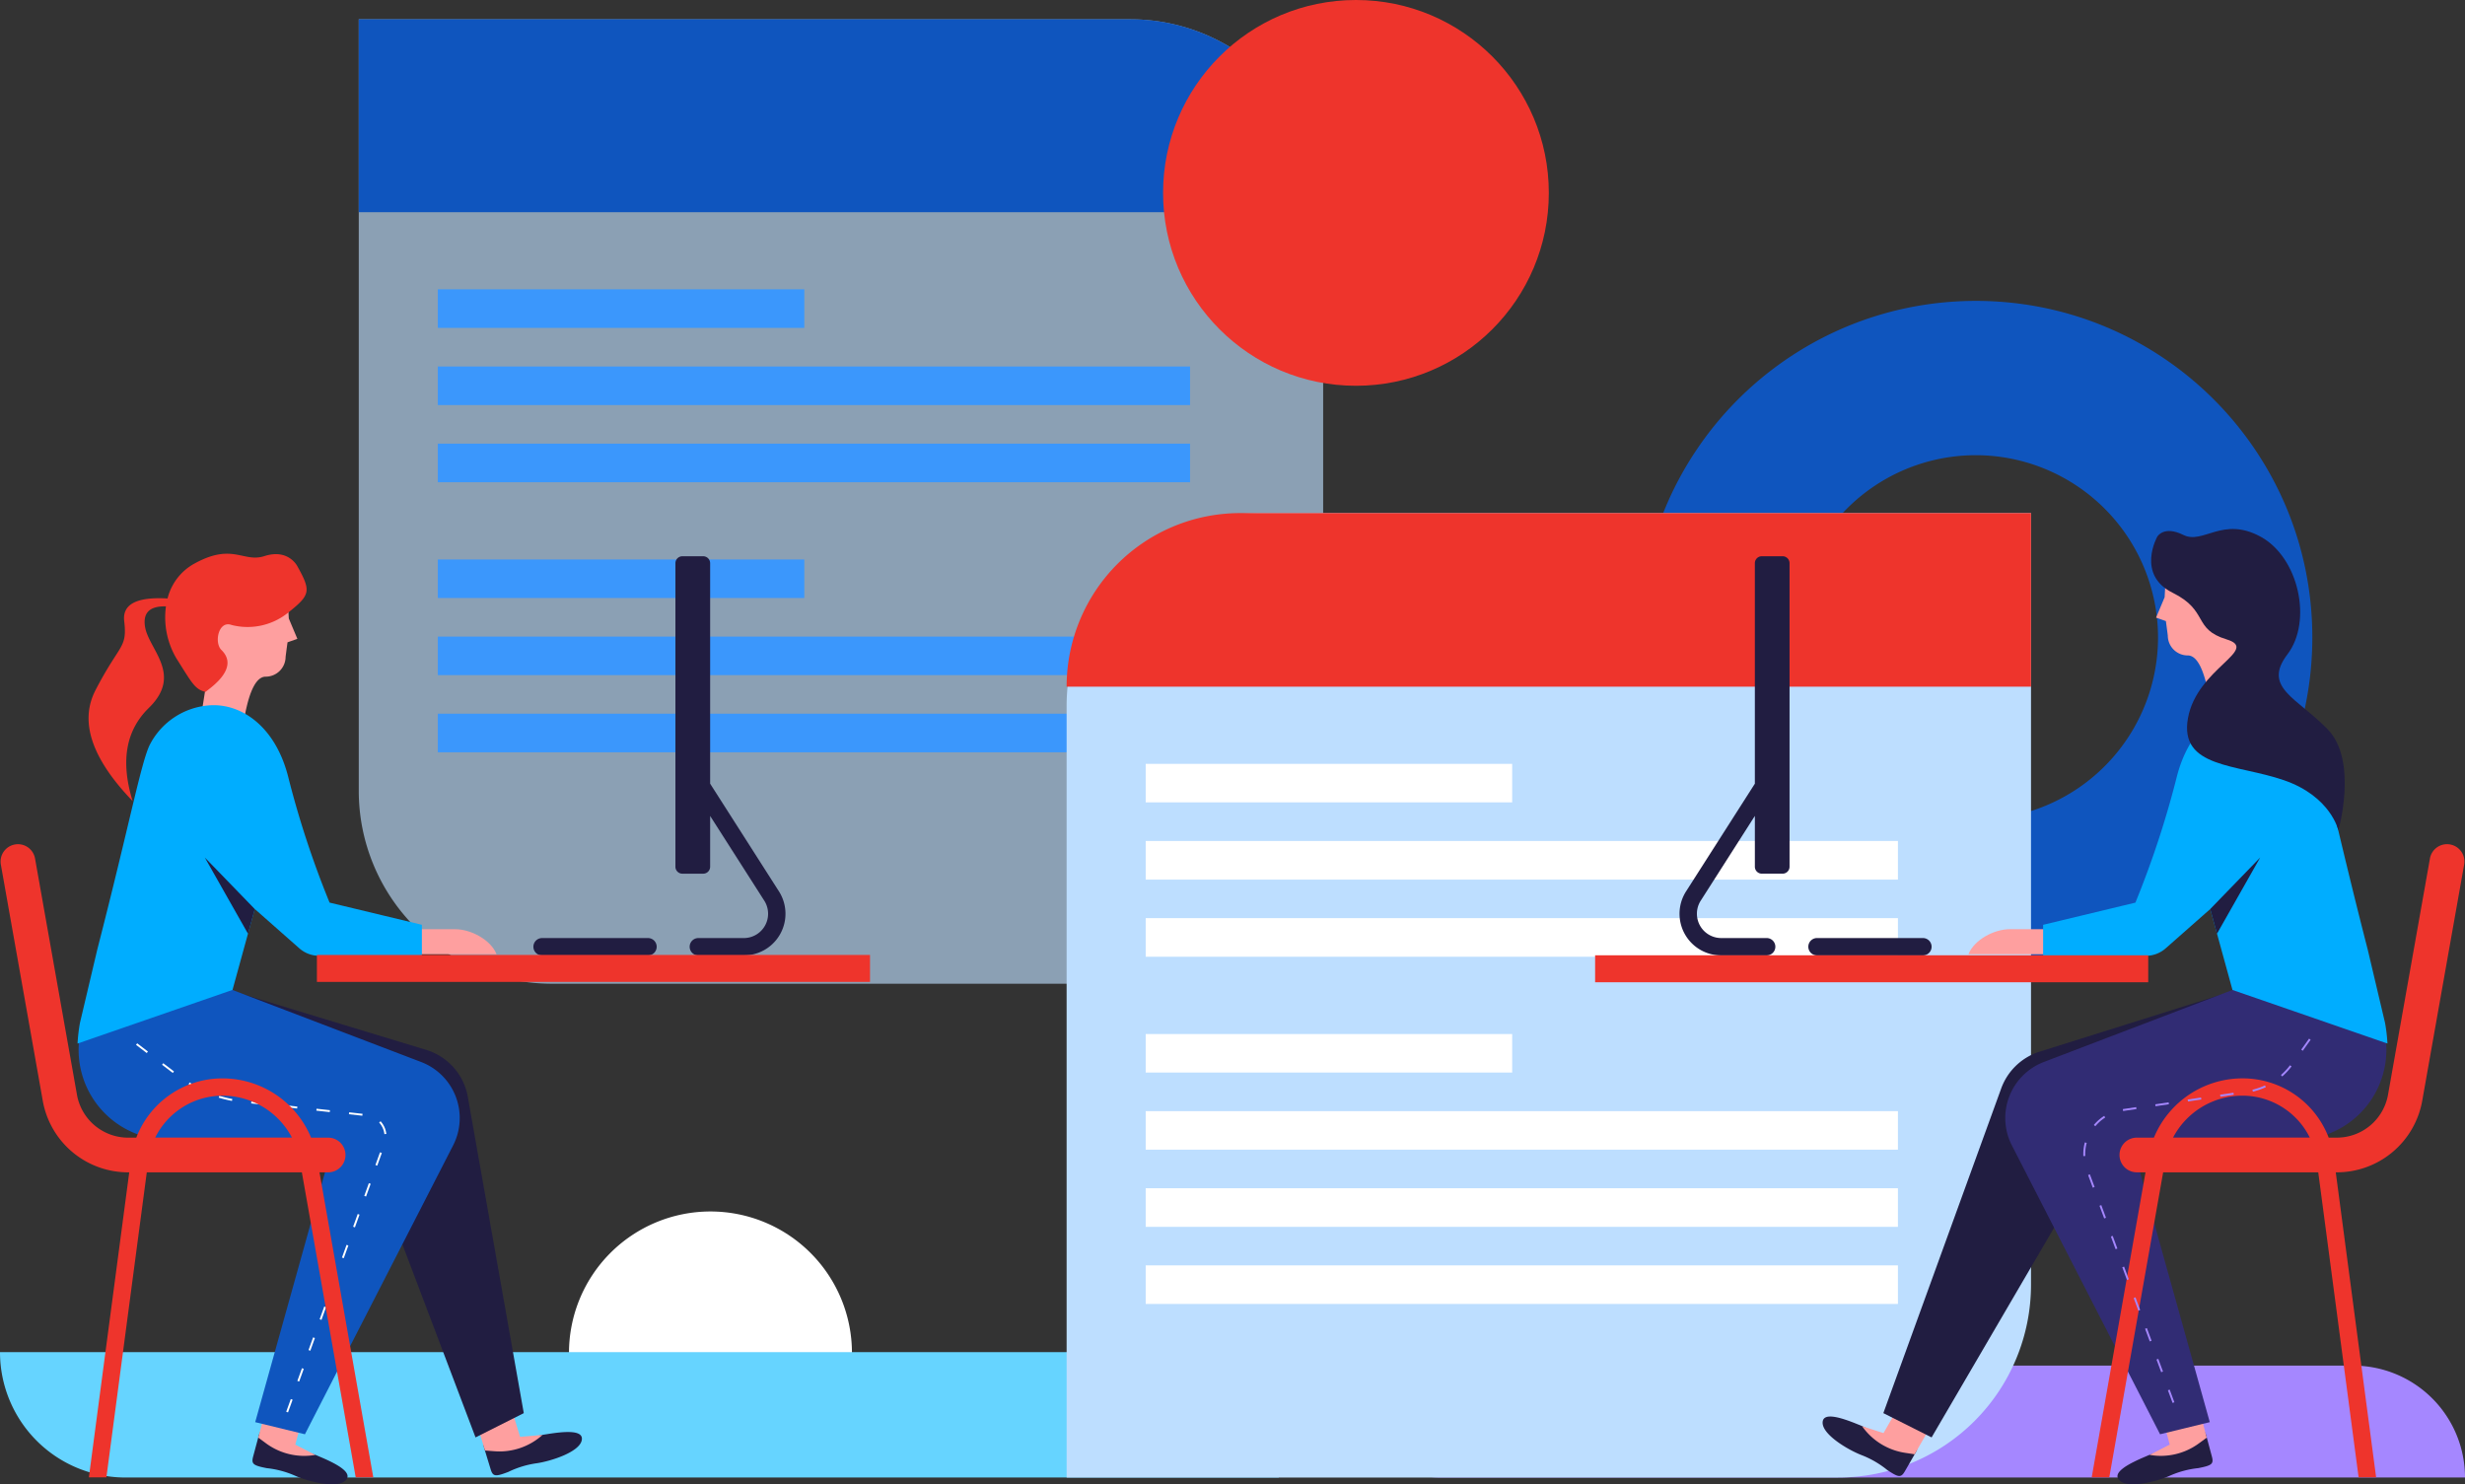 <svg id="Group_4041" data-name="Group 4041" xmlns="http://www.w3.org/2000/svg" width="294.072" height="177.062" viewBox="0 0 294.072 177.062">
  <rect x="0" y="0" width="294.072" height="177.062" fill="#333333" stroke="none"/>
  <g id="Ornament" transform="translate(0 35.894)">
    <path id="Shape" d="M40.135,80.288a40.421,40.421,0,0,1-8.089-.816,39.91,39.91,0,0,1-14.351-6.041A40.26,40.26,0,0,1,3.154,55.77,39.95,39.95,0,0,1,.815,48.235a40.544,40.544,0,0,1,0-16.181A39.929,39.929,0,0,1,6.854,17.7,40.253,40.253,0,0,1,24.512,3.155,39.924,39.924,0,0,1,32.046.816a40.517,40.517,0,0,1,16.178,0A39.91,39.91,0,0,1,62.575,6.856,40.261,40.261,0,0,1,77.116,24.519a39.949,39.949,0,0,1,2.339,7.535,40.543,40.543,0,0,1,0,16.181,39.929,39.929,0,0,1-6.039,14.354A40.253,40.253,0,0,1,55.758,77.134a39.923,39.923,0,0,1-7.534,2.339A40.421,40.421,0,0,1,40.135,80.288Zm0-61.88A21.736,21.736,0,1,0,61.862,40.144,21.756,21.756,0,0,0,40.135,18.408Z" transform="translate(195.588 0)" fill="#0f55be"/>
    <path id="Shape-2" data-name="Shape" d="M17.028,33.757V0a16.879,16.879,0,1,0,0,33.757Z" transform="translate(101.637 108.608) rotate(90)" fill="#fff"/>
    <path id="Shape-3" data-name="Shape" d="M0,0H137.6a14.957,14.957,0,0,1,14.957,14.957H14.957A14.957,14.957,0,0,1,0,0Z" transform="translate(0 125.406)" fill="#66d4ff"/>
    <path id="Shape-4" data-name="Shape" d="M0,0H122.185a13.346,13.346,0,0,1,13.346,13.346H13.346A13.346,13.346,0,0,1,0,0Z" transform="translate(158.541 127.016)" fill="#a587ff"/>
  </g>
  <g id="Tab" transform="translate(42.8 0)">
    <path id="Shape-5" data-name="Shape" d="M0,0H92.041a23.01,23.01,0,0,1,23.01,23.01v92.041H23.01A23.01,23.01,0,0,1,0,92.041Z" transform="translate(0 2.301)" fill="#bddefe" opacity="0.633"/>
    <path id="Shape-6" data-name="Shape" d="M89.74,55.225H0v-4.6H89.74v4.6Zm0-9.2H0v-4.6H89.74v4.6Zm-46.021-9.2H0v-4.6H43.72v4.6ZM89.74,23.01H0v-4.6H89.74v4.6Zm0-9.2H0V9.2H89.74v4.6ZM43.72,4.6H0V0H43.72V4.6Z" transform="translate(9.434 34.515)" fill="#3b97fc"/>
    <path id="Shape-7" data-name="Shape" d="M0,0H92.041a23.01,23.01,0,0,1,23.01,23.01H0Z" transform="translate(0 2.301)" fill="#0f55be"/>
    <circle id="Shape-8" data-name="Shape" cx="23.01" cy="23.01" r="23.01" transform="translate(95.953)" fill="#ee342c"/>
  </g>
  <g id="Tab-2" data-name="Tab" transform="translate(127.247 61.208)">
    <path id="Shape-9" data-name="Shape" d="M115.051,0V92.041a23.01,23.01,0,0,1-23.01,23.01H0V23.01A23.01,23.01,0,0,1,23.01,0Z" transform="translate(0)" fill="#bddeff"/>
    <path id="Shape-10" data-name="Shape" d="M89.74,64.429H0v-4.6H89.74v4.6Zm0-9.2H0v-4.6H89.74v4.6Zm0-9.2H0v-4.6H89.74v4.6Zm-46.021-9.2H0v-4.6H43.72v4.6ZM89.74,23.01H0v-4.6H89.74v4.6Zm0-9.2H0V9.2H89.74v4.6ZM43.72,4.6H0V0H43.72V4.6Z" transform="translate(9.434 29.913)" fill="#fff"/>
    <path id="Shape-11" data-name="Shape" d="M115.051,0V20.709H0A20.709,20.709,0,0,1,20.709,0Z" transform="translate(0 0)" fill="#ee342c"/>
  </g>
  <g id="Women" transform="translate(190.296 63.107)">
    <path id="Shape-12" data-name="Shape" d="M7.429,3.007a15.479,15.479,0,0,1,2.836.2c1.246.22,1.09.643.835,1.085L9.81,6.529c-.462.8-.762.746-2.118-.165A11.258,11.258,0,0,0,4.627,4.594C3.016,3.966.052,2.2,0,.781S2.3.152,4.28.964A8.934,8.934,0,0,1,7.429,3.007Z" transform="translate(27.142 105.877)" fill="#221e41"/>
    <path id="Shape-13" data-name="Shape" d="M8.745,2.24,6.27,6.527,5.13,6.353A7.678,7.678,0,0,1,0,3.172L2.559,4,4.866,0Z" transform="translate(31.845 103.851)" fill="#fe9f9f"/>
    <path id="Shape-14" data-name="Shape" d="M5.757,53.376,0,50.481,14.062,11.745A7.157,7.157,0,0,1,18.644,7.36L42.068,0,25.4,19.753Z" transform="translate(34.385 54.989)" fill="#211d41"/>
    <path id="Shape-15" data-name="Shape" d="M10.928,0H4.947C3.06,0,.69,1.264,0,2.989H13.546Z" transform="translate(44.535 47.738)" fill="#fe9f9f"/>
    <path id="Shape-16" data-name="Shape" d="M7.091,2.254A15.479,15.479,0,0,1,9.24.393C10.277-.332,10.465.077,10.6.57l.668,2.492c.239.893-.011,1.066-1.614,1.38a11.258,11.258,0,0,0-3.418.916c-1.584.7-4.93,1.54-5.968.575s1.18-2.07,3.155-2.9A8.934,8.934,0,0,1,7.091,2.254Z" transform="translate(62.312 107.586)" fill="#221e41"/>
    <path id="Shape-17" data-name="Shape" d="M5.525,0,6.806,4.782l-.929.684A7.678,7.678,0,0,1,0,6.843L2.392,5.616,1.2,1.159Z" transform="translate(66.158 103.609)" fill="#fe9f9f"/>
    <path id="Shape-18" data-name="Shape" d="M27.107,4.074,43.116,0l2.066,8.744a10.736,10.736,0,0,1-10.448,13.2H14.994L24.4,55.631,18.47,57.074.791,22.618a7.157,7.157,0,0,1,3.815-9.954Z" transform="translate(48.929 50.915)" fill="#312c74"/>
    <path id="Shape-19" data-name="Shape" d="M33.932,75.528h-2.09L27.027,39.145H8.523L2.1,75.528H0L6.42,39.145H5.386a2.069,2.069,0,1,1,0-4.139H7.421A11.446,11.446,0,0,1,18,27.935a10.99,10.99,0,0,1,10.272,7.071h.96a6.2,6.2,0,0,0,6.119-5.124l5-28.174A2.067,2.067,0,0,1,42.39,0a2.1,2.1,0,0,1,.364.032,2.069,2.069,0,0,1,1.678,2.4l-5,28.174a10.351,10.351,0,0,1-10.2,8.54h-.116l4.815,36.383ZM18,30a9.35,9.35,0,0,0-8.295,5H26.017A8.975,8.975,0,0,0,18,30Z" transform="translate(59.242 37.599)" fill="#ee342c"/>
    <path id="Shape-20" data-name="Shape" d="M10.651,43.459h0l-.56-1.51.216-.08.56,1.51-.215.08Zm-1.36-3.668h0l-.56-1.51.216-.08.56,1.51-.216.08Zm-1.36-3.668h0l-.56-1.51.216-.08.56,1.51-.216.08Zm-1.36-3.668h0l-.56-1.51.216-.08.56,1.51-.216.08Zm-1.36-3.668h0l-.56-1.51.216-.08.56,1.51-.216.08Zm-1.36-3.668h0l-.56-1.51.216-.08.56,1.51-.215.08Zm-1.36-3.668h0l-.56-1.51.216-.08.56,1.51-.216.08Zm-1.36-3.668h0l-.56-1.51.216-.08.56,1.51-.216.08ZM.006,14.014h0a5.4,5.4,0,0,1,.178-1.636l.222.059A5.151,5.151,0,0,0,.235,14Zm1.429-3.563h0L1.258,10.3A5.362,5.362,0,0,1,2.493,9.216l.124.194a5.143,5.143,0,0,0-1.182,1.041ZM4.748,8.635h0l-.034-.228,1.594-.235.034.228Zm3.87-.571h0l-.034-.228L10.177,7.6l.034.228Zm3.869-.571h0l-.034-.228,1.593-.235.034.228Zm3.87-.571h0l-.034-.228,1.594-.235.034.228Zm3.874-.6h0l-.053-.224a7.948,7.948,0,0,0,1.5-.519l.1.209a8.185,8.185,0,0,1-1.544.534Zm3.5-1.81h0l-.152-.173a7.942,7.942,0,0,0,1.082-1.162l.183.139a8.183,8.183,0,0,1-1.114,1.2Zm2.45-3.064h0L26,1.312,26.934,0l.187.134-.935,1.311Z" transform="translate(58.24 60.794)" fill="#a587ff"/>
    <path id="Shape-21" data-name="Shape" d="M25.253.013a8.691,8.691,0,0,1,7.213,4.721c1.047,2.15,2.417,9.483,6.256,24.41L40.792,37.9a20.055,20.055,0,0,1,.287,2.464L22.591,33.973l-2.655-9.652L14.629,29a3.581,3.581,0,0,1-2.37.9H0v-3.7l11.011-2.646A112.428,112.428,0,0,0,15.979,8.421C17.556,2.416,21.627-.209,25.253.013Z" transform="translate(53.446 21.016)" fill="#00adff"/>
    <path id="Shape-22" data-name="Shape" d="M.809,9.091,5.962,0,0,6.15Z" transform="translate(73.381 39.187)" fill="#211d41"/>
    <path id="Shape-23" data-name="Shape" d="M29.008,47.616H16.435a1.035,1.035,0,1,1,0-2.069H29.008a1.035,1.035,0,1,1,0,2.069Zm-18.643,0H4.973A4.965,4.965,0,0,1,.783,39.979L8.99,27.131V.828A.829.829,0,0,1,9.819,0H12.3a.829.829,0,0,1,.828.828V37.039a.829.829,0,0,1-.828.828H9.819a.829.829,0,0,1-.828-.828V30.977L2.529,41.092a2.9,2.9,0,0,0,2.445,4.455h5.393a1.035,1.035,0,1,1,0,2.069Z" transform="translate(10.067 3.249)" fill="#211d41"/>
    <path id="Shape-24" data-name="Shape" d="M6.271,16.076Q5.4,11.5,3.831,11.425A2.378,2.378,0,0,1,1.4,9.062q-.051-.418-.228-1.735L0,6.913,1.021,4.486l.19-3.436Q9.64-1.945,11.44,3.6t-.5,9.08l.369,2.326Z" transform="translate(66.92 3.657)" fill="#fe9f9f"/>
    <path id="Shape-25" data-name="Shape" d="M1.591.921S-.934,5.438,3.423,7.6s2.372,4.327,6.434,5.563-3.537,3.443-4.6,9.407,5.821,5.456,11.442,7.394,6.5,5.987,6.5,5.987,2.385-8.292-1.28-12.064-7.8-4.985-4.793-8.937S18.473,3.4,13.933.921,7.068,1.88,4.712.71,1.591.921,1.591.921Z" transform="translate(65.468 0)" fill="#211d41"/>
    <path id="Shape-26" data-name="Shape" d="M0,0H65.985V3.217H0Z" transform="translate(0 50.853)" fill="#ee342c"/>
  </g>
  <g id="Women-2" data-name="Women" transform="translate(0.07 66.057)">
    <path id="Shape-27" data-name="Shape" d="M3.943,1.55A8.934,8.934,0,0,1,7.471.267c2.113-.345,4.579-.584,4.21.785S8.027,3.477,6.316,3.727A11.258,11.258,0,0,0,2.931,4.761c-1.526.583-1.83.569-2.1-.315L.077,1.979c-.149-.488-.206-.935,1.057-.869A15.479,15.479,0,0,1,3.943,1.55Z" transform="translate(57.634 104.774)" fill="#221e41"/>
    <path id="Shape-28" data-name="Shape" d="M0,1.31,4.284,0,5.633,4.412l2.678-.227A7.678,7.678,0,0,1,2.6,6.131l-1.15-.087Z" transform="translate(56.34 100.937)" fill="#fe9f9f"/>
    <path id="Shape-29" data-name="Shape" d="M29.408,53.376,16.671,19.753,0,0,23.517,7.144a7.157,7.157,0,0,1,4.967,5.6l6.68,37.737Z" transform="translate(27.253 52.041)" fill="#211d41"/>
    <path id="Shape-30" data-name="Shape" d="M2.618,0H8.6c1.887,0,4.257,1.264,4.947,2.989H0Z" transform="translate(45.625 44.79)" fill="#fe9f9f"/>
    <path id="Shape-31" data-name="Shape" d="M4.252,2.254a8.934,8.934,0,0,1,3.672.782c1.975.827,4.192,1.932,3.155,2.9s-4.384.12-5.968-.575a11.258,11.258,0,0,0-3.418-.916C.089,4.127-.161,3.955.078,3.061L.746.57C.878.077,1.066-.332,2.1.393A15.479,15.479,0,0,1,4.252,2.254Z" transform="translate(30.051 104.638)" fill="#221e41"/>
    <path id="Shape-32" data-name="Shape" d="M1.281,0,5.609,1.159,4.414,5.616,6.806,6.843A7.678,7.678,0,0,1,.929,5.465L0,4.782Z" transform="translate(30.742 100.661)" fill="#fe9f9f"/>
    <path id="Shape-33" data-name="Shape" d="M18.362,4.074l22.5,8.591a7.157,7.157,0,0,1,3.815,9.954L27,57.074l-5.932-1.444,9.408-33.683H10.736A10.736,10.736,0,0,1,.288,8.744L2.353,0Z" transform="translate(9.307 47.967)" fill="#0f55be"/>
    <path id="Shape-34" data-name="Shape" d="M18.134,44.03h0l-.216-.078.548-1.515.216.078-.548,1.514Zm1.33-3.679h0l-.216-.078.548-1.515.216.078-.548,1.514Zm1.33-3.679h0l-.216-.078.548-1.515.216.078-.548,1.514Zm1.33-3.679h0l-.216-.078.548-1.515.216.078-.548,1.514Zm1.33-3.679h0l-.216-.078.548-1.515L24,27.8l-.548,1.514Zm1.33-3.679h0l-.216-.078.548-1.515.216.078-.548,1.515Zm1.33-3.679h0l-.216-.078.548-1.515.216.078-.548,1.515Zm1.33-3.679h0l-.216-.078.548-1.515.216.078-.548,1.514Zm1.33-3.679h0l-.216-.078.548-1.515.216.078L28.776,14.6Zm.858-3.762h0a2.438,2.438,0,0,0-.627-1.383l.169-.156a2.672,2.672,0,0,1,.686,1.514ZM27,8.638h0l-1.6-.177.025-.229,1.6.177L27,8.638Zm-3.888-.43h0l-1.6-.177.025-.229,1.6.177-.025.228Zm-3.888-.43h0L17.62,7.6l.025-.229,1.6.177-.025.229Zm-3.888-.43h0l-1.6-.177.025-.229,1.6.177-.025.228ZM11.444,6.87h0a15.429,15.429,0,0,1-1.575-.388l.067-.22a15.381,15.381,0,0,0,1.552.382l-.043.226ZM7.7,5.644h0a15.472,15.472,0,0,1-1.427-.772l.12-.2A15.571,15.571,0,0,0,7.8,5.437l-.1.208ZM4.387,3.537h0L3.108,2.558l.14-.183,1.28.978-.14.183ZM1.28,1.161h0L0,.183.14,0l1.28.978-.14.183Z" transform="translate(16.157 58.403)" fill="#fff"/>
    <path id="Shape-35" data-name="Shape" d="M44.464,75.528h-2.1L35.941,39.145h-18.5L12.623,75.528h-2.09l4.815-36.383h-.116a10.345,10.345,0,0,1-10.2-8.54l-5-28.174A2.07,2.07,0,0,1,1.71.032,2.1,2.1,0,0,1,2.074,0,2.067,2.067,0,0,1,4.111,1.708l5,28.174a6.2,6.2,0,0,0,6.119,5.124h.96a10.993,10.993,0,0,1,10.272-7.071,11.443,11.443,0,0,1,10.58,7.071h2.035a2.069,2.069,0,1,1,0,4.139H38.044l6.42,36.383ZM26.464,30a8.975,8.975,0,0,0-8.017,5H34.758A9.349,9.349,0,0,0,26.464,30Z" transform="translate(0 34.651)" fill="#ee342c"/>
    <path id="Shape-36" data-name="Shape" d="M5.958,16.076.923,15.008l.369-2.326Q-1.01,9.15.79,3.6T11.019,1.05l.19,3.436,1.021,2.427-1.176.414q-.177,1.318-.228,1.735A2.378,2.378,0,0,1,8.4,11.425Q6.825,11.5,5.958,16.076Z" transform="translate(23.176 3.24)" fill="#fe9f9f"/>
    <path id="Shape-37" data-name="Shape" d="M6.733,8.7c.43,2.733,4.569,5.685.449,9.7q-4.12,4.018-1.925,11.108Q-2.077,21.893.821,16.286c2.9-5.606,3.813-4.958,3.429-8.251Q3.9,5.018,9.421,5.335A6.539,6.539,0,0,1,12.672,1.15c4.54-2.478,5.779-.054,8.3-.866,2.871-.926,3.932,1.2,3.932,1.2,1.683,3.011,1.557,3.432-1.155,5.591A7.7,7.7,0,0,1,17.066,8.5c-1.565-.585-2.113,2.1-1.223,2.974,2.219,2.173-1.267,4.486-1.889,5.006-1.283-.287-1.646-1.112-3.479-4a9.637,9.637,0,0,1-1.246-6.2Q6.34,6.2,6.733,8.7Z" transform="translate(10.497 0)" fill="#ee342c"/>
    <path id="Shape-38" data-name="Shape" d="M15.825.013c3.626-.222,7.7,2.4,9.274,8.408a112.429,112.429,0,0,0,4.968,15.128l11.011,2.646v3.7H28.819a3.581,3.581,0,0,1-2.37-.9l-5.306-4.682-2.655,9.652L0,40.365A20.055,20.055,0,0,1,.287,37.9l2.069-8.757C6.195,14.218,7.565,6.884,8.612,4.734A8.691,8.691,0,0,1,15.825.013Z" transform="translate(9.181 18.068)" fill="#00adff"/>
    <path id="Shape-39" data-name="Shape" d="M5.153,9.091,0,0,5.962,6.15Z" transform="translate(24.363 36.239)" fill="#211d41"/>
    <path id="Shape-40" data-name="Shape" d="M25.071,47.616H19.678a1.035,1.035,0,1,1,0-2.069h5.393a2.9,2.9,0,0,0,2.445-4.455L21.054,30.977v6.062a.829.829,0,0,1-.828.828H17.74a.829.829,0,0,1-.828-.828V.828A.829.829,0,0,1,17.74,0h2.486a.829.829,0,0,1,.828.828v26.3l8.208,12.848a4.967,4.967,0,0,1-4.191,7.638Zm-11.462,0H1.036a1.035,1.035,0,1,1,0-2.069H13.609a1.035,1.035,0,1,1,0,2.069Z" transform="translate(63.595 0.301)" fill="#211d41"/>
    <path id="Shape-41" data-name="Shape" d="M65.985,0V3.217H0V0Z" transform="translate(37.737 47.861)" fill="#ee342c"/>
  </g>
</svg>
